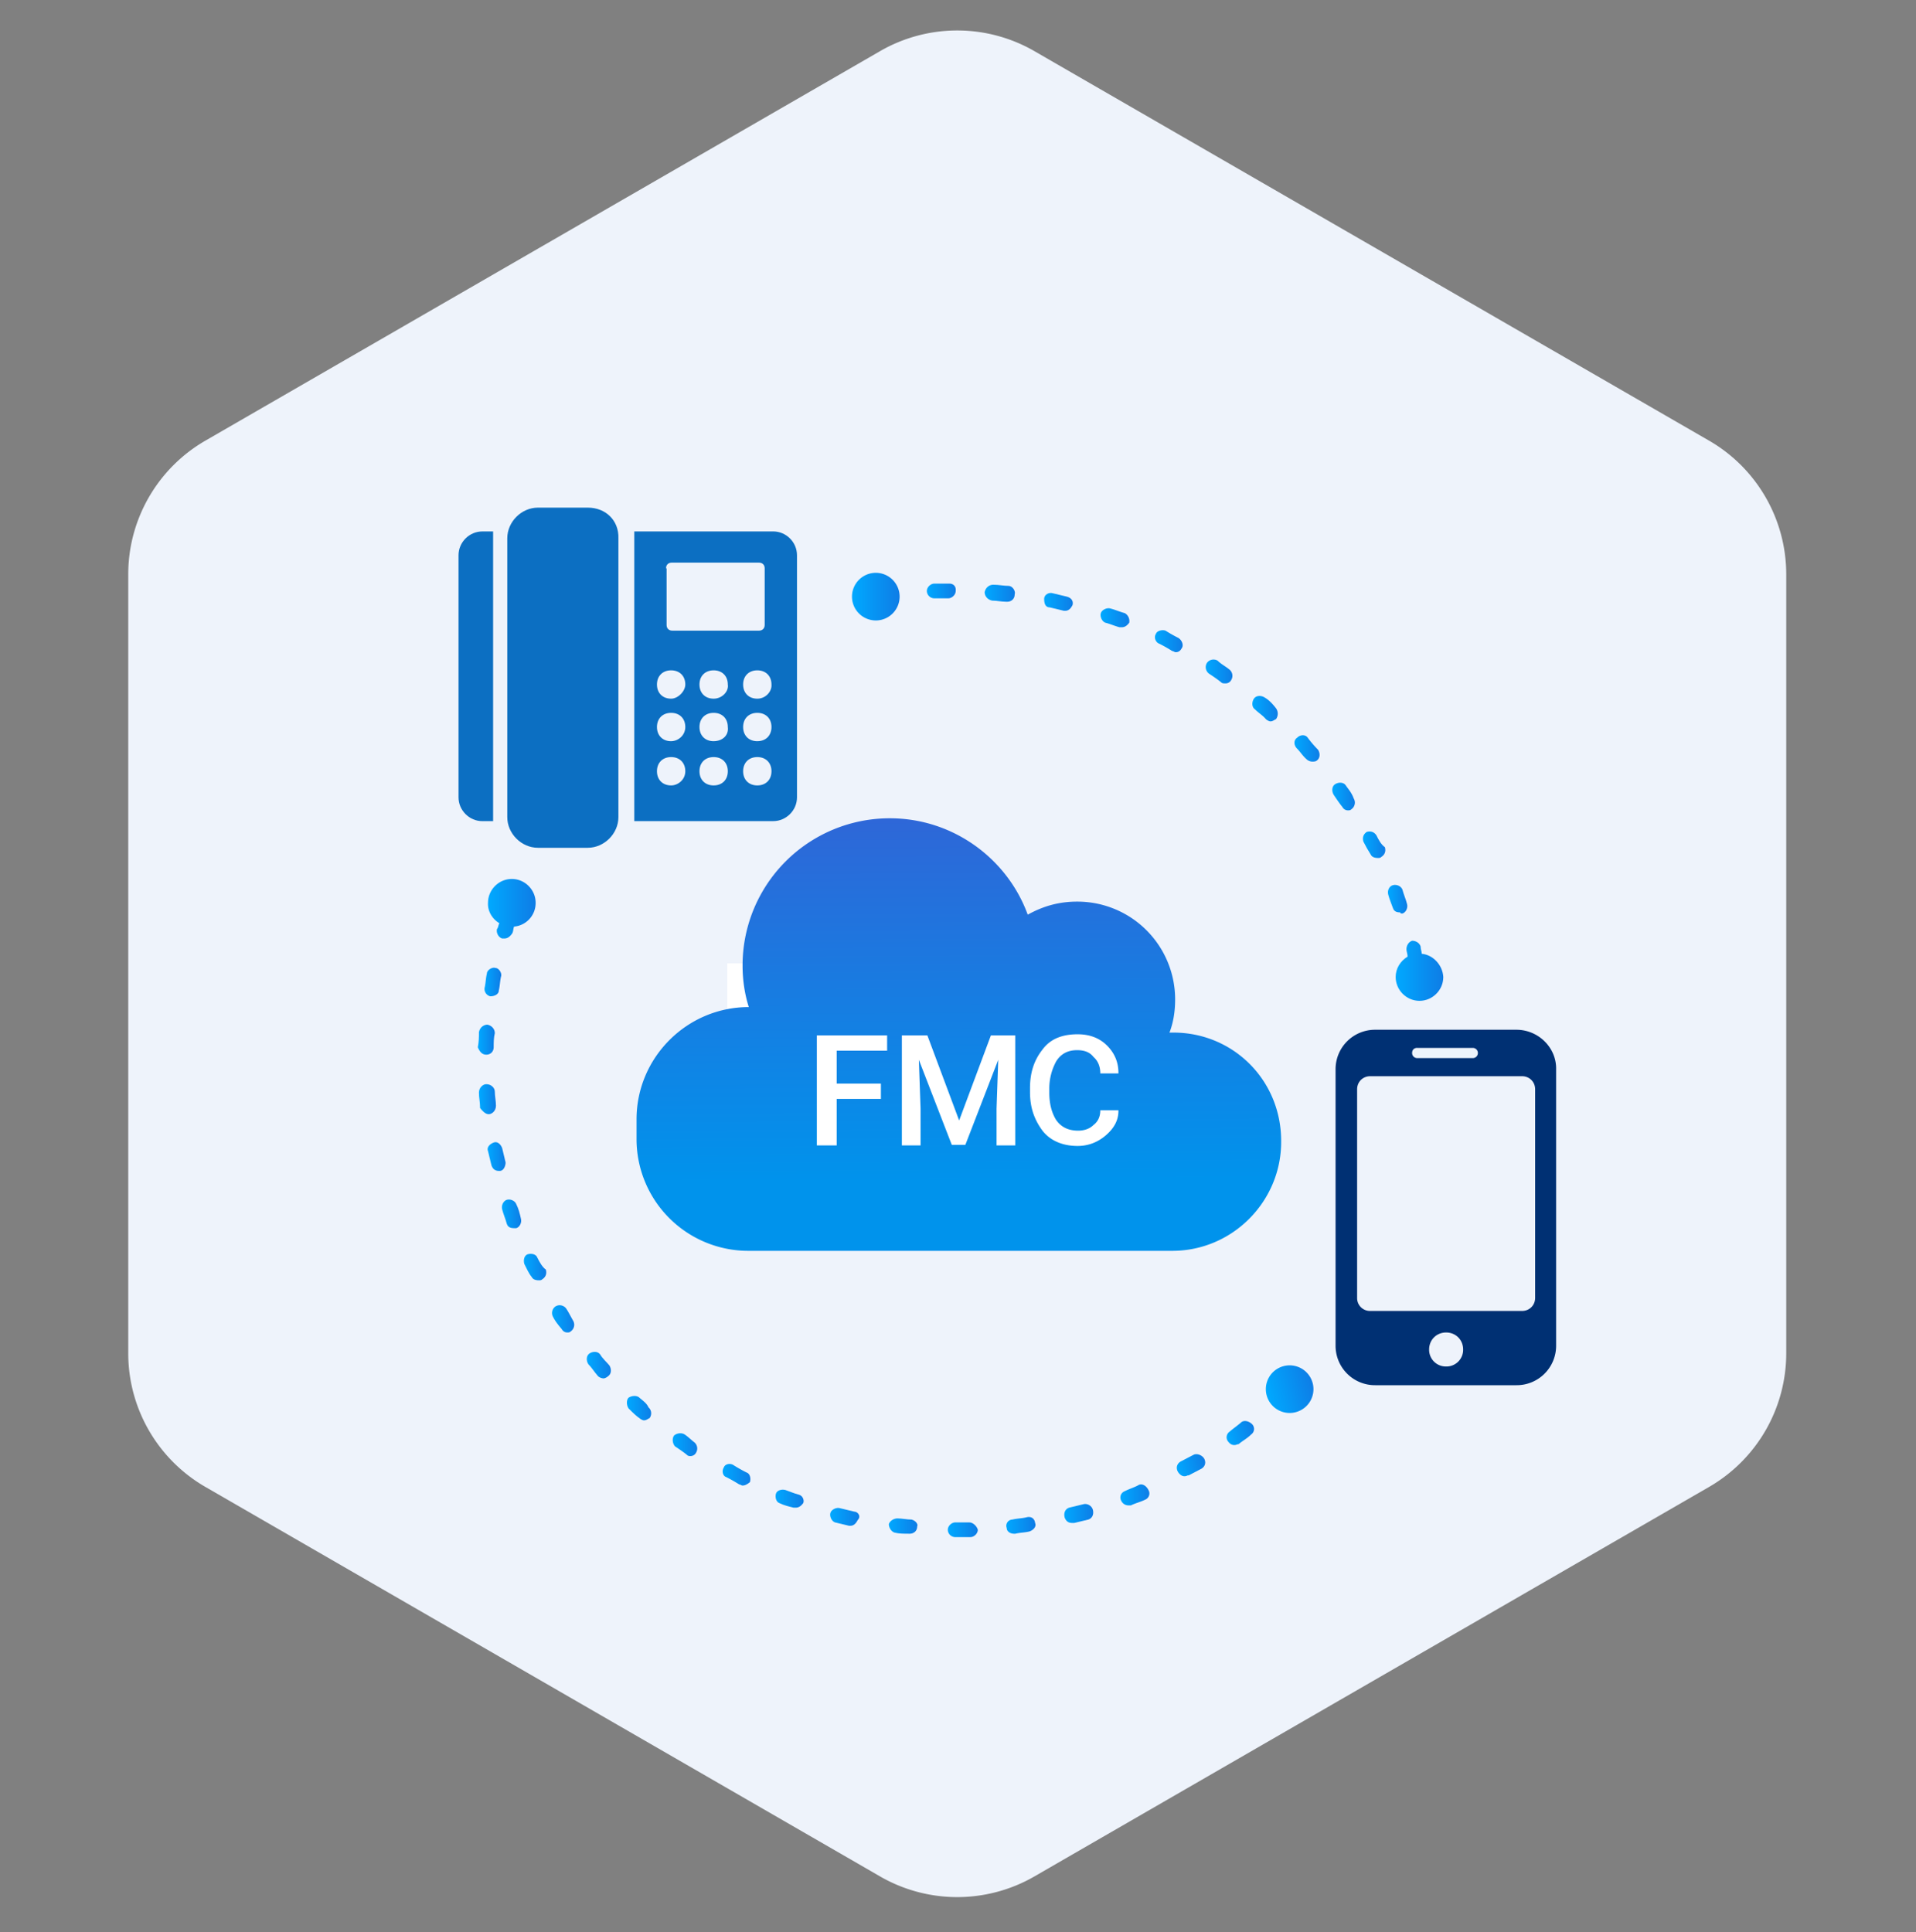 <svg width="117" height="118" fill="none" xmlns="http://www.w3.org/2000/svg"><rect width="100%" height="100%" fill="#808080" stroke="none"/><path d="M53.74 3.124a9.428 9.428 0 019.428 0l41.194 23.784a9.428 9.428 0 014.714 8.165V82.64a9.428 9.428 0 01-4.714 8.165l-41.194 23.783a9.424 9.424 0 01-9.428 0L12.545 90.805a9.428 9.428 0 01-4.714-8.165V35.073a9.428 9.428 0 014.714-8.165L53.74 3.124z" fill="#EEF3FB"/><path d="M92.6 62.885h-8.62a2.408 2.408 0 00-2.424 2.423v16.86a2.408 2.408 0 002.424 2.423h8.62a2.408 2.408 0 002.424-2.423v-16.86c.034-1.316-1.074-2.423-2.424-2.423zm-6.058 1.108h3.392a.31.31 0 01.312.311.31.31 0 01-.312.312h-3.392a.31.31 0 01-.312-.312c0-.173.104-.312.312-.312zm1.765 19.456a1.02 1.02 0 01-1.038-1.039c0-.588.45-1.038 1.038-1.038.589 0 1.039.45 1.039 1.038a1.02 1.02 0 01-1.039 1.039zm5.436-4.19c0 .45-.347.797-.797.797h-9.278a.783.783 0 01-.796-.796V66.52c0-.45.346-.797.796-.797h9.278c.45 0 .797.347.797.797v12.74z" fill="#003073"/><path d="M47.214 32.454h-8.482v17.69h8.482c.796 0 1.454-.657 1.454-1.453V33.907c0-.796-.658-1.454-1.454-1.454zm-6.543 2.25c0-.208.138-.346.346-.346h5.331c.208 0 .347.139.347.346v3.462c0 .208-.139.346-.347.346h-5.296c-.208 0-.347-.138-.347-.346v-3.462h-.034zm.311 13.26c-.519 0-.865-.347-.865-.866 0-.52.346-.865.865-.865.52 0 .866.346.866.865 0 .52-.45.866-.866.866zm0-2.7c-.519 0-.865-.347-.865-.866 0-.52.346-.866.865-.866.52 0 .866.346.866.866 0 .519-.45.865-.866.865zm0-2.597c-.519 0-.865-.346-.865-.866 0-.519.346-.865.865-.865.52 0 .866.346.866.865 0 .416-.45.866-.866.866zm2.597 5.297c-.52 0-.866-.347-.866-.866 0-.52.346-.865.866-.865s.865.346.865.865c0 .52-.346.866-.865.866zm0-2.7c-.52 0-.866-.347-.866-.866 0-.52.346-.866.866-.866s.865.346.865.866c.07.519-.346.865-.865.865zm0-2.597c-.52 0-.866-.346-.866-.866 0-.519.346-.865.866-.865s.865.346.865.865c.07.416-.346.866-.865.866zm2.666 5.297c-.52 0-.866-.347-.866-.866 0-.52.346-.865.866-.865.519 0 .865.346.865.865 0 .52-.346.866-.865.866zm0-2.7c-.52 0-.866-.347-.866-.866 0-.52.346-.866.866-.866.519 0 .865.346.865.866 0 .519-.346.865-.865.865zm0-2.597c-.52 0-.866-.346-.866-.866 0-.519.346-.865.866-.865.519 0 .865.346.865.865.035.416-.346.866-.865.866zM28 33.908V48.69c0 .797.658 1.455 1.454 1.455h.658V32.454h-.658c-.796 0-1.454.658-1.454 1.454zM35.893 31h-3.046c-1.004 0-1.87.866-1.87 1.87v17.032c0 1.004.866 1.87 1.87 1.87h3.046c1.004 0 1.87-.866 1.87-1.87V32.87C37.797 31.796 37 31 35.893 31z" fill="#0C6FC2"/><path d="M34.578 79.917a.493.493 0 00-.658-.138.493.493 0 00-.139.658c.139.277.347.519.52.727a.38.38 0 00.346.207c.07 0 .138 0 .208-.069a.493.493 0 00.138-.658c-.138-.242-.277-.519-.415-.727z" fill="url(#paint0_linear)"/><path d="M41.813 87.603c-.208-.138-.52-.07-.658.07-.138.207-.069.519.07.657.207.138.519.346.727.52.069.069.138.069.207.069a.38.38 0 00.346-.208.493.493 0 00-.138-.658c-.138-.104-.346-.312-.554-.45z" fill="url(#paint1_linear)"/><path d="M39.044 85.353c-.139-.139-.45-.139-.658 0-.139.138-.139.45 0 .657.208.208.45.45.658.589.069.07.207.138.277.138.138 0 .207-.069.346-.138a.488.488 0 00-.07-.658c-.103-.242-.311-.38-.553-.588z" fill="url(#paint2_linear)"/><path d="M36.655 82.722c-.139-.208-.45-.208-.658-.07-.208.139-.208.45-.07.658.209.208.347.45.59.727.069.07.207.139.346.139.069 0 .207-.07.276-.139.208-.138.208-.45.07-.658-.173-.207-.416-.415-.554-.657z" fill="url(#paint3_linear)"/><path d="M30.873 70.986c-.069-.277-.138-.589-.207-.866-.07-.208-.277-.45-.52-.346-.207.07-.45.277-.346.52.07.276.139.588.208.865.07.207.208.346.45.346h.07c.207 0 .346-.277.346-.52z" fill="url(#paint4_linear)"/><path d="M29.939 60.842c.069 0 .069 0 0 0 .277 0 .519-.139.519-.346.07-.277.07-.589.139-.866.069-.207-.139-.519-.347-.519-.207-.07-.519.139-.519.346-.07.277-.07.589-.139.866a.459.459 0 00.347.519z" fill="url(#paint5_linear)"/><path d="M31.531 73.547c-.07-.207-.346-.346-.588-.277-.208.07-.347.347-.277.589.069.277.207.589.277.865.069.208.207.277.45.277h.138c.208-.069.346-.346.277-.588-.07-.312-.138-.589-.277-.866z" fill="url(#paint6_linear)"/><path d="M29.696 64.408c.277 0 .45-.208.45-.45 0-.277 0-.589.07-.866 0-.207-.139-.45-.45-.519-.208 0-.45.139-.52.45 0 .277 0 .589-.069.935.104.242.242.45.52.45z" fill="url(#paint7_linear)"/><path d="M29.835 68.043c.208 0 .45-.208.45-.52 0-.276-.07-.588-.07-.865 0-.208-.207-.45-.519-.45-.207 0-.45.208-.45.52 0 .31.07.588.07.934.103.139.311.38.519.38z" fill="url(#paint8_linear)"/><path d="M32.812 76.802c-.07-.208-.346-.277-.588-.208-.208.07-.277.346-.208.589.138.276.277.588.45.796.07.138.208.207.45.207.07 0 .138 0 .208-.069.207-.138.277-.346.207-.588-.207-.139-.38-.45-.519-.727z" fill="url(#paint9_linear)"/><path d="M59.192 92.969H58.326c-.207 0-.45.208-.45.45 0 .242.208.45.45.45h.935c.208 0 .45-.208.45-.45-.069-.242-.311-.45-.519-.45z" fill="url(#paint10_linear)"/><path d="M66.15 91.861c-.276.07-.588.139-.865.208-.207.07-.346.277-.277.588.07.208.208.347.45.347h.139c.277-.07.588-.139.865-.208.208-.07.347-.277.277-.589-.069-.277-.38-.415-.588-.346z" fill="url(#paint11_linear)"/><path d="M62.689 92.657c-.277.07-.589.07-.866.139a.38.38 0 00-.346.52c0 .207.208.345.45.345h.07c.276-.069.588-.069.865-.138.208-.07.45-.277.346-.52-.035-.276-.242-.415-.52-.346z" fill="url(#paint12_linear)"/><path d="M45.587 89.922a9.263 9.263 0 01-.797-.45c-.207-.138-.519-.069-.588.139-.139.208-.07.52.138.588.277.139.52.277.797.45.069 0 .138.07.207.07.139 0 .277-.07.45-.208.07-.242 0-.52-.207-.588z" fill="url(#paint13_linear)"/><path d="M69.474 90.719c-.277.138-.52.207-.796.346a.41.41 0 00-.208.588.48.48 0 00.45.277h.139c.277-.138.588-.207.865-.346a.41.41 0 00.208-.588c-.139-.277-.416-.45-.658-.277z" fill="url(#paint14_linear)"/><path d="M48.772 91.273c-.277-.07-.589-.208-.797-.277-.207-.07-.519 0-.588.207-.07.208 0 .52.208.589.276.138.588.208.865.277h.139c.207 0 .346-.139.45-.277.069-.139 0-.45-.277-.52z" fill="url(#paint15_linear)"/><path d="M55.661 92.796c-.277 0-.589-.07-.866-.07-.207 0-.45.14-.519.347 0 .208.139.45.346.52.277.068.589.068.866.068h.07c.207 0 .45-.138.45-.45.068-.103-.07-.346-.347-.415z" fill="url(#paint16_linear)"/><path d="M52.164 92.311c-.277-.069-.588-.138-.865-.208-.208-.069-.52.07-.589.278-.069.207.07.519.277.588.277.07.589.139.866.208h.069c.208 0 .346-.139.45-.347.242-.242 0-.519-.208-.519z" fill="url(#paint17_linear)"/><path d="M30.493 56.376c-.07.139-.07.277-.139.346-.07.208.07.52.312.589h.138c.208 0 .346-.139.45-.277.104-.139.07-.277.139-.45a1.44 1.44 0 001.315-1.454c0-.796-.657-1.454-1.454-1.454-.796 0-1.454.658-1.454 1.454-.034.52.277 1.004.693 1.246z" fill="url(#paint18_linear)"/><path d="M65.147 36.435c-.277-.069-.589-.138-.866-.208-.208-.069-.52.07-.52.347 0 .277.07.519.347.519.277.07.589.138.865.208h.07c.207 0 .346-.139.45-.346.07-.243-.07-.45-.346-.52z" fill="url(#paint19_linear)"/><path d="M68.678 37.44c-.277-.07-.589-.209-.866-.278-.207-.069-.519.07-.588.277-.07.208.07.52.277.589.277.069.588.208.865.277h.139c.208 0 .346-.139.45-.277a.554.554 0 00-.277-.589z" fill="url(#paint20_linear)"/><path d="M71.967 38.962a9.261 9.261 0 01-.796-.45c-.208-.069-.52 0-.59.208-.138.208 0 .52.209.589.277.138.519.277.796.45.07 0 .138.069.208.069a.38.38 0 00.346-.208c.173-.207.034-.52-.173-.657z" fill="url(#paint21_linear)"/><path d="M74.356 40.347a.493.493 0 00-.658.139.493.493 0 00.138.658c.208.138.52.346.727.519.07.07.139.07.277.07a.38.38 0 00.346-.209.493.493 0 00-.138-.657c-.208-.173-.485-.312-.692-.52z" fill="url(#paint22_linear)"/><path d="M57.98 35.639h-.934c-.208 0-.45.208-.45.45 0 .242.207.45.45.45h.865c.208 0 .45-.208.45-.45.035-.311-.173-.45-.38-.45z" fill="url(#paint23_linear)"/><path d="M61.58 35.778c-.276 0-.588-.07-.934-.07-.208 0-.45.139-.52.45 0 .208.14.45.45.52.278 0 .59.069.866.069h.07c.207 0 .45-.139.45-.45.069-.208-.139-.52-.381-.52z" fill="url(#paint24_linear)"/><path d="M84.049 51.01c-.139-.208-.346-.277-.589-.208-.207.139-.277.346-.207.589.138.277.277.52.45.796.069.139.207.208.45.208.069 0 .138 0 .207-.07.208-.138.278-.346.208-.588-.242-.173-.38-.45-.52-.727z" fill="url(#paint25_linear)"/><path d="M82.18 47.964c-.139-.208-.45-.208-.658-.07-.208.139-.208.45-.07.658.139.208.347.52.52.727a.38.38 0 00.346.208c.07 0 .138 0 .208-.07a.493.493 0 00.138-.657c-.138-.381-.346-.589-.484-.796z" fill="url(#paint26_linear)"/><path d="M85.641 55.788c.208-.07.347-.347.277-.589-.069-.277-.207-.589-.277-.865-.069-.208-.346-.347-.588-.278-.242.07-.346.347-.277.59.07.276.208.588.277.795.07.208.208.277.45.277 0 .07.07.07.138.07z" fill="url(#paint27_linear)"/><path d="M79.86 45.056c-.139-.208-.45-.208-.658 0-.208.138-.208.45 0 .657.208.208.346.45.589.658.069.07.207.139.346.139.07 0 .208 0 .277-.07.207-.138.207-.45.07-.657a6.773 6.773 0 01-.624-.727z" fill="url(#paint28_linear)"/><path d="M77.229 42.597c-.208-.138-.52-.138-.658.07-.138.207-.138.519.07.657.207.208.45.347.657.589.07.07.208.139.277.139.138 0 .208-.07.346-.139a.572.572 0 000-.658c-.242-.311-.45-.519-.692-.658z" fill="url(#paint29_linear)"/><path d="M53.48 37.89a1.454 1.454 0 100-2.909 1.454 1.454 0 000 2.908z" fill="url(#paint30_linear)"/><path d="M86.818 58.245c0-.138-.069-.276-.069-.45-.069-.207-.277-.346-.52-.346-.207.07-.345.277-.345.52 0 .138.069.276.069.45-.45.277-.727.727-.727 1.246 0 .796.658 1.454 1.454 1.454.796 0 1.454-.658 1.454-1.454-.035-.693-.588-1.35-1.316-1.42z" fill="url(#paint31_linear)"/><path d="M50.053 64.477H46.14v4.12H44.41v-9.763h6.231v1.385h-4.5v2.908h3.912v1.35z" fill="#fff"/><path d="M71.655 63.058h-.242c.242-.623.346-1.316.346-2.008a5.97 5.97 0 00-5.99-5.99c-1.107 0-2.076.277-3.011.797-1.246-3.428-4.57-5.886-8.413-5.886a8.983 8.983 0 00-9 9.002c0 .9.138 1.765.38 2.527-3.773 0-6.855 3.08-6.855 6.855v1.176a6.826 6.826 0 006.855 6.855H71.586c3.67 0 6.647-3.012 6.647-6.647.035-3.739-2.908-6.681-6.578-6.681z" fill="url(#paint32_linear)"/><path d="M53.792 67.108h-2.7v2.839H49.88V63.23h4.292v.934h-3.08v2.008h2.7v.935zM56.63 63.23l1.94 5.194 1.938-5.193h1.488v6.716h-1.142v-2.25l.104-2.978-2.008 5.193h-.83L56.11 64.72l.104 2.978v2.25h-1.142V63.23h1.557zM65.84 69.047c.346 0 .692-.104.934-.346.312-.243.415-.554.415-.9h1.108v.034c0 .554-.242 1.039-.761 1.489-.52.45-1.108.657-1.731.657-.9 0-1.662-.311-2.147-.934-.484-.658-.761-1.385-.761-2.354v-.243c0-.934.242-1.696.761-2.354.485-.658 1.212-.935 2.147-.935.761 0 1.35.243 1.8.693.45.45.692 1.004.692 1.662v.034H67.19c0-.415-.138-.761-.415-1.004-.242-.311-.588-.415-1.004-.415-.588 0-1.004.242-1.28.692a3.466 3.466 0 00-.416 1.662v.242c0 .658.138 1.212.415 1.662.312.45.762.658 1.35.658z" fill="#fff"/><path d="M72.867 88.85c-.277.138-.52.276-.796.415-.208.138-.277.38-.139.623.139.208.312.311.52.242.069-.034.069-.034.138-.034.277-.139.52-.277.796-.416.208-.138.277-.38.139-.623-.173-.242-.485-.312-.658-.208z" fill="url(#paint33_linear)"/><path d="M75.775 86.876c-.242.208-.45.346-.692.554a.414.414 0 00-.07.623c.104.139.277.242.485.173.07-.034.138-.034.138-.034.243-.208.52-.347.762-.589a.414.414 0 00.07-.623c-.208-.208-.52-.277-.693-.104z" fill="url(#paint34_linear)"/><path d="M78.752 86.287a1.454 1.454 0 100-2.908 1.454 1.454 0 000 2.908z" fill="url(#paint35_linear)"/><defs><linearGradient id="paint0_linear" x1="33.689" y1="80.525" x2="35.072" y2="80.525" gradientUnits="userSpaceOnUse"><stop stop-color="#00A9FF"/><stop offset="1" stop-color="#0E7DE6"/></linearGradient><linearGradient id="paint1_linear" x1="41.076" y1="88.204" x2="42.608" y2="88.204" gradientUnits="userSpaceOnUse"><stop stop-color="#00A9FF"/><stop offset="1" stop-color="#0E7DE6"/></linearGradient><linearGradient id="paint2_linear" x1="38.293" y1="85.979" x2="39.807" y2="85.979" gradientUnits="userSpaceOnUse"><stop stop-color="#00A9FF"/><stop offset="1" stop-color="#0E7DE6"/></linearGradient><linearGradient id="paint3_linear" x1="35.837" y1="83.374" x2="37.344" y2="83.374" gradientUnits="userSpaceOnUse"><stop stop-color="#00A9FF"/><stop offset="1" stop-color="#0E7DE6"/></linearGradient><linearGradient id="paint4_linear" x1="29.765" y1="70.629" x2="30.866" y2="70.629" gradientUnits="userSpaceOnUse"><stop stop-color="#00A9FF"/><stop offset="1" stop-color="#0E7DE6"/></linearGradient><linearGradient id="paint5_linear" x1="29.562" y1="59.977" x2="30.591" y2="59.977" gradientUnits="userSpaceOnUse"><stop stop-color="#00A9FF"/><stop offset="1" stop-color="#0E7DE6"/></linearGradient><linearGradient id="paint6_linear" x1="30.63" y1="74.104" x2="31.827" y2="74.104" gradientUnits="userSpaceOnUse"><stop stop-color="#00A9FF"/><stop offset="1" stop-color="#0E7DE6"/></linearGradient><linearGradient id="paint7_linear" x1="29.2" y1="63.498" x2="30.214" y2="63.498" gradientUnits="userSpaceOnUse"><stop stop-color="#00A9FF"/><stop offset="1" stop-color="#0E7DE6"/></linearGradient><linearGradient id="paint8_linear" x1="29.272" y1="67.121" x2="30.287" y2="67.121" gradientUnits="userSpaceOnUse"><stop stop-color="#00A9FF"/><stop offset="1" stop-color="#0E7DE6"/></linearGradient><linearGradient id="paint9_linear" x1="31.998" y1="77.361" x2="33.357" y2="77.361" gradientUnits="userSpaceOnUse"><stop stop-color="#00A9FF"/><stop offset="1" stop-color="#0E7DE6"/></linearGradient><linearGradient id="paint10_linear" x1="57.894" y1="93.388" x2="59.705" y2="93.388" gradientUnits="userSpaceOnUse"><stop stop-color="#00A9FF"/><stop offset="1" stop-color="#0E7DE6"/></linearGradient><linearGradient id="paint11_linear" x1="64.976" y1="92.437" x2="66.753" y2="92.437" gradientUnits="userSpaceOnUse"><stop stop-color="#00A9FF"/><stop offset="1" stop-color="#0E7DE6"/></linearGradient><linearGradient id="paint12_linear" x1="61.43" y1="93.161" x2="63.198" y2="93.161" gradientUnits="userSpaceOnUse"><stop stop-color="#00A9FF"/><stop offset="1" stop-color="#0E7DE6"/></linearGradient><linearGradient id="paint13_linear" x1="44.123" y1="90.053" x2="45.82" y2="90.053" gradientUnits="userSpaceOnUse"><stop stop-color="#00A9FF"/><stop offset="1" stop-color="#0E7DE6"/></linearGradient><linearGradient id="paint14_linear" x1="68.415" y1="91.294" x2="70.198" y2="91.294" gradientUnits="userSpaceOnUse"><stop stop-color="#00A9FF"/><stop offset="1" stop-color="#0E7DE6"/></linearGradient><linearGradient id="paint15_linear" x1="47.36" y1="91.527" x2="49.08" y2="91.527" gradientUnits="userSpaceOnUse"><stop stop-color="#00A9FF"/><stop offset="1" stop-color="#0E7DE6"/></linearGradient><linearGradient id="paint16_linear" x1="54.271" y1="93.207" x2="56.028" y2="93.207" gradientUnits="userSpaceOnUse"><stop stop-color="#00A9FF"/><stop offset="1" stop-color="#0E7DE6"/></linearGradient><linearGradient id="paint17_linear" x1="50.701" y1="92.618" x2="52.477" y2="92.618" gradientUnits="userSpaceOnUse"><stop stop-color="#00A9FF"/><stop offset="1" stop-color="#0E7DE6"/></linearGradient><linearGradient id="paint18_linear" x1="29.779" y1="55.491" x2="32.678" y2="55.491" gradientUnits="userSpaceOnUse"><stop stop-color="#00A9FF"/><stop offset="1" stop-color="#0E7DE6"/></linearGradient><linearGradient id="paint19_linear" x1="63.763" y1="36.751" x2="65.52" y2="36.751" gradientUnits="userSpaceOnUse"><stop stop-color="#00A9FF"/><stop offset="1" stop-color="#0E7DE6"/></linearGradient><linearGradient id="paint20_linear" x1="67.222" y1="37.729" x2="68.98" y2="37.729" gradientUnits="userSpaceOnUse"><stop stop-color="#00A9FF"/><stop offset="1" stop-color="#0E7DE6"/></linearGradient><linearGradient id="paint21_linear" x1="70.516" y1="39.174" x2="72.227" y2="39.174" gradientUnits="userSpaceOnUse"><stop stop-color="#00A9FF"/><stop offset="1" stop-color="#0E7DE6"/></linearGradient><linearGradient id="paint22_linear" x1="73.615" y1="40.998" x2="75.287" y2="40.998" gradientUnits="userSpaceOnUse"><stop stop-color="#00A9FF"/><stop offset="1" stop-color="#0E7DE6"/></linearGradient><linearGradient id="paint23_linear" x1="56.589" y1="36.072" x2="58.343" y2="36.072" gradientUnits="userSpaceOnUse"><stop stop-color="#00A9FF"/><stop offset="1" stop-color="#0E7DE6"/></linearGradient><linearGradient id="paint24_linear" x1="60.14" y1="36.217" x2="61.965" y2="36.217" gradientUnits="userSpaceOnUse"><stop stop-color="#00A9FF"/><stop offset="1" stop-color="#0E7DE6"/></linearGradient><linearGradient id="paint25_linear" x1="83.227" y1="51.565" x2="84.586" y2="51.565" gradientUnits="userSpaceOnUse"><stop stop-color="#00A9FF"/><stop offset="1" stop-color="#0E7DE6"/></linearGradient><linearGradient id="paint26_linear" x1="81.342" y1="48.63" x2="82.75" y2="48.63" gradientUnits="userSpaceOnUse"><stop stop-color="#00A9FF"/><stop offset="1" stop-color="#0E7DE6"/></linearGradient><linearGradient id="paint27_linear" x1="84.757" y1="54.902" x2="85.954" y2="54.902" gradientUnits="userSpaceOnUse"><stop stop-color="#00A9FF"/><stop offset="1" stop-color="#0E7DE6"/></linearGradient><linearGradient id="paint28_linear" x1="79.034" y1="45.7" x2="80.602" y2="45.7" gradientUnits="userSpaceOnUse"><stop stop-color="#00A9FF"/><stop offset="1" stop-color="#0E7DE6"/></linearGradient><linearGradient id="paint29_linear" x1="76.487" y1="43.268" x2="78.074" y2="43.268" gradientUnits="userSpaceOnUse"><stop stop-color="#00A9FF"/><stop offset="1" stop-color="#0E7DE6"/></linearGradient><linearGradient id="paint30_linear" x1="52.025" y1="36.434" x2="54.923" y2="36.434" gradientUnits="userSpaceOnUse"><stop stop-color="#00A9FF"/><stop offset="1" stop-color="#0E7DE6"/></linearGradient><linearGradient id="paint31_linear" x1="85.211" y1="59.259" x2="88.109" y2="59.259" gradientUnits="userSpaceOnUse"><stop stop-color="#00A9FF"/><stop offset="1" stop-color="#0E7DE6"/></linearGradient><linearGradient id="paint32_linear" x1="58.446" y1="49.511" x2="58.587" y2="72.195" gradientUnits="userSpaceOnUse"><stop stop-color="#2F66D7"/><stop offset="1" stop-color="#0093EC"/></linearGradient><linearGradient id="paint33_linear" x1="71.858" y1="89.711" x2="73.577" y2="89.259" gradientUnits="userSpaceOnUse"><stop stop-color="#00A9FF"/><stop offset="1" stop-color="#0E7DE6"/></linearGradient><linearGradient id="paint34_linear" x1="74.894" y1="87.731" x2="76.618" y2="87.278" gradientUnits="userSpaceOnUse"><stop stop-color="#00A9FF"/><stop offset="1" stop-color="#0E7DE6"/></linearGradient><linearGradient id="paint35_linear" x1="77.36" y1="85.202" x2="80.163" y2="84.465" gradientUnits="userSpaceOnUse"><stop stop-color="#00A9FF"/><stop offset="1" stop-color="#0E7DE6"/></linearGradient></defs></svg>
